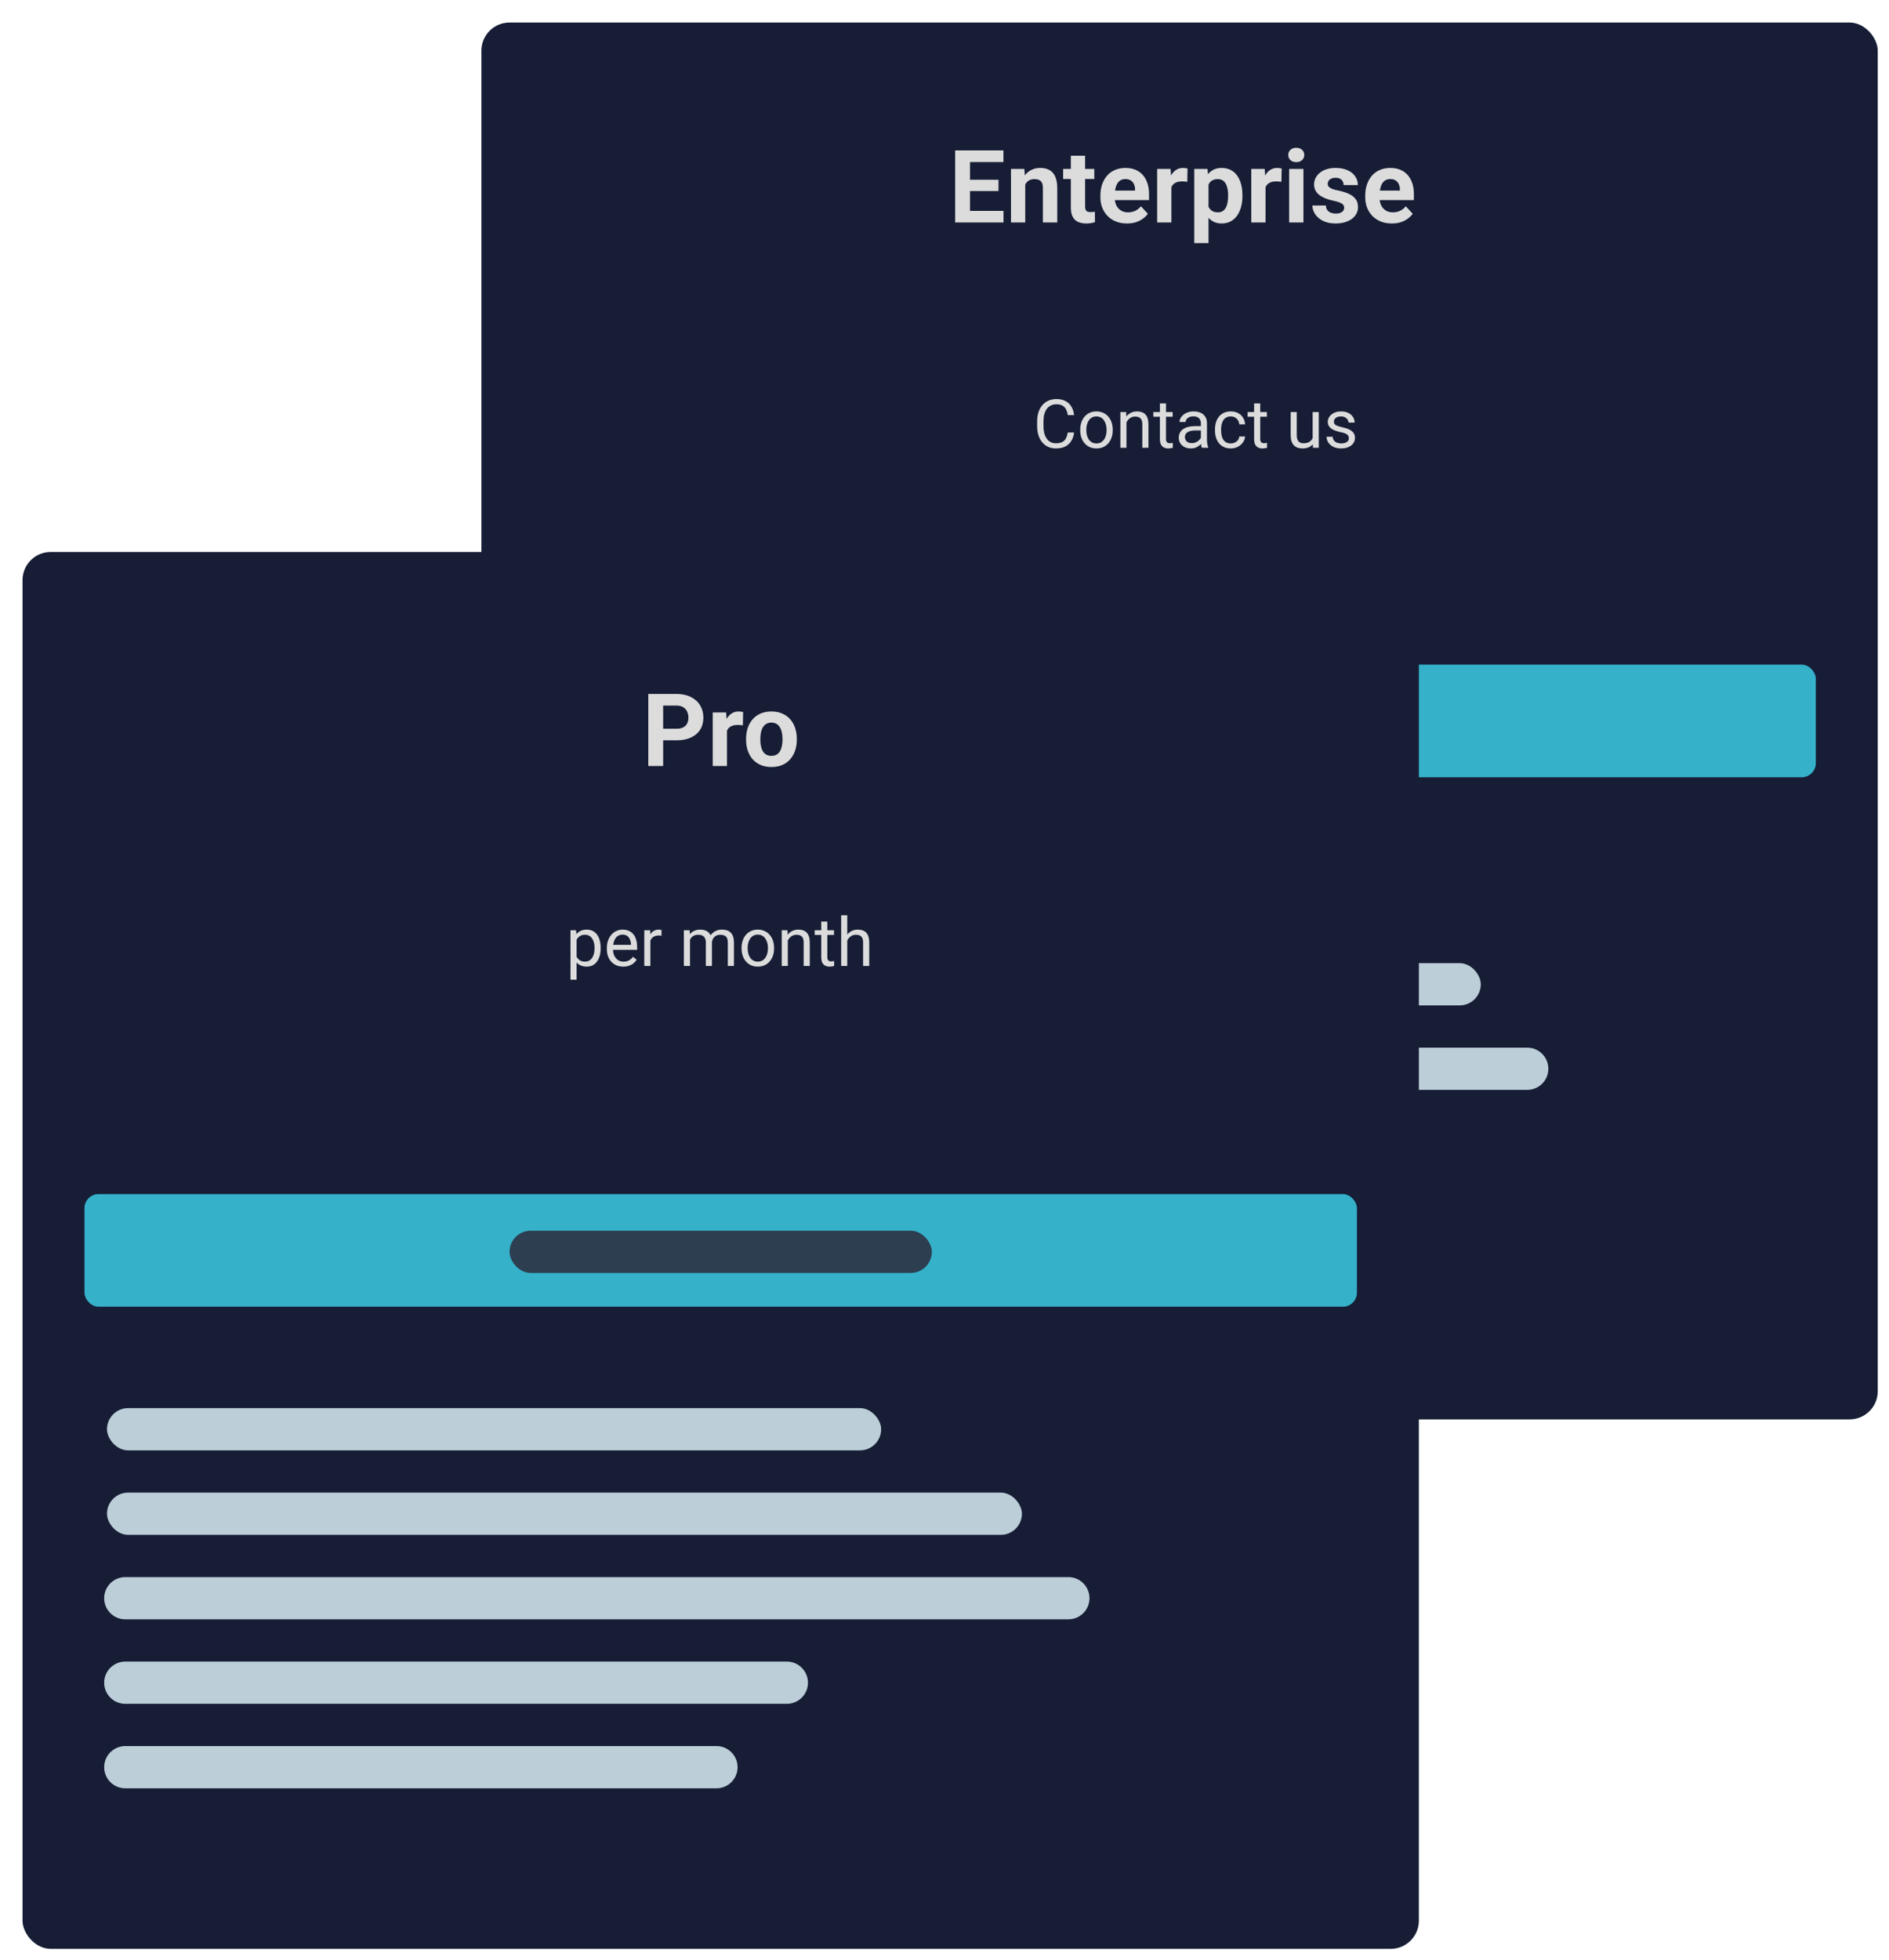 <svg width="671" height="696" viewBox="0 0 671 696" fill="none" xmlns="http://www.w3.org/2000/svg">
<g filter="url(#filter0_d_291_2436)">
<rect x="163" width="496" height="496" rx="10" fill="#161D35"/>
<path d="M192 371.5C192 367.358 195.358 364 199.5 364H534.5C538.642 364 542 367.358 542 371.5V371.5C542 375.642 538.642 379 534.5 379H199.5C195.358 379 192 375.642 192 371.5V371.5Z" fill="#BCCED8"/>
<path d="M192 401.5C192 397.358 195.358 394 199.5 394H434.5C438.642 394 442 397.358 442 401.5V401.5C442 405.642 438.642 409 434.5 409H199.5C195.358 409 192 405.642 192 401.5V401.5Z" fill="#BCCED8"/>
<path d="M192 431.5C192 427.358 195.358 424 199.5 424H409.5C413.642 424 417 427.358 417 431.5V431.5C417 435.642 413.642 439 409.5 439H199.5C195.358 439 192 435.642 192 431.5V431.5Z" fill="#BCCED8"/>
<rect x="193" y="334" width="325" height="15" rx="7.5" fill="#BCCED8"/>
<rect x="193" y="304" width="275" height="15" rx="7.5" fill="#BCCED8"/>
<rect x="185" y="228" width="452" height="40" rx="5" fill="#35B1CA"/>
<rect x="336" y="241" width="150" height="15" rx="7.5" fill="#2C3E50"/>
<path d="M348.459 66.887V71H334.836V66.887H348.459ZM336.559 45.406V71H331.285V45.406H336.559ZM346.684 55.83V59.838H334.836V55.83H346.684ZM348.441 45.406V49.537H334.836V45.406H348.441ZM356.176 56.041V71H351.113V51.98H355.859L356.176 56.041ZM355.438 60.822H354.066C354.066 59.416 354.248 58.15 354.611 57.025C354.975 55.889 355.484 54.922 356.141 54.125C356.797 53.316 357.576 52.701 358.479 52.279C359.393 51.846 360.412 51.629 361.537 51.629C362.428 51.629 363.242 51.758 363.98 52.016C364.719 52.273 365.352 52.684 365.879 53.246C366.418 53.809 366.828 54.553 367.109 55.478C367.402 56.404 367.549 57.535 367.549 58.871V71H362.451V58.853C362.451 58.01 362.334 57.353 362.1 56.885C361.865 56.416 361.52 56.088 361.062 55.9C360.617 55.701 360.066 55.602 359.41 55.602C358.73 55.602 358.139 55.736 357.635 56.006C357.143 56.275 356.732 56.65 356.404 57.131C356.088 57.6 355.848 58.15 355.684 58.783C355.52 59.416 355.438 60.096 355.438 60.822ZM380.715 51.98V55.566H369.641V51.98H380.715ZM372.383 47.287H377.445V65.269C377.445 65.82 377.516 66.242 377.656 66.535C377.809 66.828 378.031 67.033 378.324 67.15C378.617 67.256 378.986 67.309 379.432 67.309C379.748 67.309 380.029 67.297 380.275 67.273C380.533 67.238 380.75 67.203 380.926 67.168L380.943 70.894C380.51 71.035 380.041 71.147 379.537 71.228C379.033 71.311 378.477 71.352 377.867 71.352C376.754 71.352 375.781 71.17 374.949 70.807C374.129 70.432 373.496 69.834 373.051 69.014C372.605 68.193 372.383 67.115 372.383 65.779V47.287ZM392.352 71.352C390.875 71.352 389.551 71.117 388.379 70.648C387.207 70.168 386.211 69.506 385.391 68.662C384.582 67.818 383.961 66.84 383.527 65.727C383.094 64.602 382.877 63.406 382.877 62.141V61.438C382.877 59.996 383.082 58.678 383.492 57.482C383.902 56.287 384.488 55.25 385.25 54.371C386.023 53.492 386.961 52.818 388.062 52.35C389.164 51.869 390.406 51.629 391.789 51.629C393.137 51.629 394.332 51.852 395.375 52.297C396.418 52.742 397.291 53.375 397.994 54.195C398.709 55.016 399.248 56 399.611 57.148C399.975 58.285 400.156 59.551 400.156 60.945V63.055H385.039V59.68H395.182V59.293C395.182 58.59 395.053 57.963 394.795 57.412C394.549 56.85 394.174 56.404 393.67 56.076C393.166 55.748 392.521 55.584 391.736 55.584C391.068 55.584 390.494 55.73 390.014 56.023C389.533 56.316 389.141 56.727 388.836 57.254C388.543 57.781 388.32 58.402 388.168 59.117C388.027 59.82 387.957 60.594 387.957 61.438V62.141C387.957 62.902 388.062 63.605 388.273 64.25C388.496 64.894 388.807 65.451 389.205 65.92C389.615 66.389 390.107 66.752 390.682 67.01C391.268 67.268 391.93 67.397 392.668 67.397C393.582 67.397 394.432 67.221 395.217 66.869C396.014 66.506 396.699 65.961 397.273 65.234L399.734 67.906C399.336 68.481 398.791 69.031 398.1 69.559C397.42 70.086 396.6 70.519 395.639 70.859C394.678 71.188 393.582 71.352 392.352 71.352ZM408.102 56.129V71H403.039V51.98H407.803L408.102 56.129ZM413.832 51.857L413.744 56.551C413.498 56.516 413.199 56.486 412.848 56.463C412.508 56.428 412.197 56.41 411.916 56.41C411.201 56.41 410.58 56.504 410.053 56.691C409.537 56.867 409.104 57.131 408.752 57.482C408.412 57.834 408.154 58.262 407.979 58.766C407.814 59.27 407.721 59.844 407.697 60.488L406.678 60.172C406.678 58.941 406.801 57.81 407.047 56.779C407.293 55.736 407.65 54.828 408.119 54.055C408.6 53.281 409.186 52.684 409.877 52.262C410.568 51.84 411.359 51.629 412.25 51.629C412.531 51.629 412.818 51.652 413.111 51.699C413.404 51.734 413.645 51.787 413.832 51.857ZM421.285 55.637V78.312H416.223V51.98H420.916L421.285 55.637ZM433.326 61.279V61.648C433.326 63.031 433.162 64.314 432.834 65.498C432.518 66.682 432.049 67.713 431.428 68.592C430.807 69.459 430.033 70.139 429.107 70.631C428.193 71.111 427.139 71.352 425.943 71.352C424.783 71.352 423.775 71.117 422.92 70.648C422.064 70.18 421.344 69.523 420.758 68.68C420.184 67.824 419.721 66.834 419.369 65.709C419.018 64.584 418.748 63.377 418.561 62.088V61.121C418.748 59.738 419.018 58.473 419.369 57.324C419.721 56.164 420.184 55.162 420.758 54.318C421.344 53.463 422.059 52.801 422.902 52.332C423.758 51.863 424.76 51.629 425.908 51.629C427.115 51.629 428.176 51.857 429.09 52.315C430.016 52.772 430.789 53.428 431.41 54.283C432.043 55.139 432.518 56.158 432.834 57.342C433.162 58.525 433.326 59.838 433.326 61.279ZM428.246 61.648V61.279C428.246 60.471 428.176 59.727 428.035 59.047C427.906 58.355 427.695 57.752 427.402 57.236C427.121 56.721 426.746 56.322 426.277 56.041C425.82 55.748 425.264 55.602 424.607 55.602C423.916 55.602 423.324 55.713 422.832 55.935C422.352 56.158 421.959 56.48 421.654 56.902C421.35 57.324 421.121 57.828 420.969 58.414C420.816 59 420.723 59.662 420.688 60.4V62.844C420.746 63.711 420.91 64.49 421.18 65.182C421.449 65.861 421.865 66.4 422.428 66.799C422.99 67.197 423.729 67.397 424.643 67.397C425.311 67.397 425.873 67.25 426.33 66.957C426.787 66.652 427.156 66.236 427.438 65.709C427.73 65.182 427.936 64.572 428.053 63.881C428.182 63.19 428.246 62.445 428.246 61.648ZM441.535 56.129V71H436.473V51.98H441.236L441.535 56.129ZM447.266 51.857L447.178 56.551C446.932 56.516 446.633 56.486 446.281 56.463C445.941 56.428 445.631 56.41 445.35 56.41C444.635 56.41 444.014 56.504 443.486 56.691C442.971 56.867 442.537 57.131 442.186 57.482C441.846 57.834 441.588 58.262 441.412 58.766C441.248 59.27 441.154 59.844 441.131 60.488L440.111 60.172C440.111 58.941 440.234 57.81 440.48 56.779C440.727 55.736 441.084 54.828 441.553 54.055C442.033 53.281 442.619 52.684 443.311 52.262C444.002 51.84 444.793 51.629 445.684 51.629C445.965 51.629 446.252 51.652 446.545 51.699C446.838 51.734 447.078 51.787 447.266 51.857ZM455 51.98V71H449.92V51.98H455ZM449.604 47.023C449.604 46.285 449.861 45.676 450.377 45.195C450.893 44.715 451.584 44.475 452.451 44.475C453.307 44.475 453.992 44.715 454.508 45.195C455.035 45.676 455.299 46.285 455.299 47.023C455.299 47.762 455.035 48.371 454.508 48.852C453.992 49.332 453.307 49.572 452.451 49.572C451.584 49.572 450.893 49.332 450.377 48.852C449.861 48.371 449.604 47.762 449.604 47.023ZM469.467 65.744C469.467 65.381 469.361 65.053 469.15 64.76C468.939 64.467 468.547 64.197 467.973 63.951C467.41 63.693 466.596 63.459 465.529 63.248C464.568 63.037 463.672 62.773 462.84 62.457C462.02 62.129 461.305 61.736 460.695 61.279C460.098 60.822 459.629 60.283 459.289 59.662C458.949 59.029 458.779 58.309 458.779 57.5C458.779 56.703 458.949 55.953 459.289 55.25C459.641 54.547 460.139 53.926 460.783 53.387C461.439 52.836 462.236 52.408 463.174 52.103C464.123 51.787 465.189 51.629 466.373 51.629C468.025 51.629 469.443 51.893 470.627 52.42C471.822 52.947 472.736 53.674 473.369 54.6C474.014 55.514 474.336 56.557 474.336 57.728H469.273C469.273 57.236 469.168 56.797 468.957 56.41C468.758 56.012 468.441 55.701 468.008 55.478C467.586 55.244 467.035 55.127 466.355 55.127C465.793 55.127 465.307 55.227 464.896 55.426C464.486 55.613 464.17 55.871 463.947 56.199C463.736 56.516 463.631 56.867 463.631 57.254C463.631 57.547 463.689 57.81 463.807 58.045C463.936 58.268 464.141 58.473 464.422 58.66C464.703 58.848 465.066 59.023 465.512 59.188C465.969 59.34 466.531 59.48 467.199 59.609C468.57 59.891 469.795 60.26 470.873 60.717C471.951 61.162 472.807 61.772 473.439 62.545C474.072 63.307 474.389 64.309 474.389 65.551C474.389 66.394 474.201 67.168 473.826 67.871C473.451 68.574 472.912 69.189 472.209 69.717C471.506 70.232 470.662 70.637 469.678 70.93C468.705 71.211 467.609 71.352 466.391 71.352C464.621 71.352 463.121 71.035 461.891 70.402C460.672 69.769 459.746 68.967 459.113 67.994C458.492 67.01 458.182 66.002 458.182 64.971H462.98C463.004 65.662 463.18 66.219 463.508 66.641C463.848 67.062 464.275 67.367 464.791 67.555C465.318 67.742 465.887 67.836 466.496 67.836C467.152 67.836 467.697 67.748 468.131 67.572C468.564 67.385 468.893 67.139 469.115 66.834C469.35 66.518 469.467 66.154 469.467 65.744ZM486.43 71.352C484.953 71.352 483.629 71.117 482.457 70.648C481.285 70.168 480.289 69.506 479.469 68.662C478.66 67.818 478.039 66.84 477.605 65.727C477.172 64.602 476.955 63.406 476.955 62.141V61.438C476.955 59.996 477.16 58.678 477.57 57.482C477.98 56.287 478.566 55.25 479.328 54.371C480.102 53.492 481.039 52.818 482.141 52.35C483.242 51.869 484.484 51.629 485.867 51.629C487.215 51.629 488.41 51.852 489.453 52.297C490.496 52.742 491.369 53.375 492.072 54.195C492.787 55.016 493.326 56 493.689 57.148C494.053 58.285 494.234 59.551 494.234 60.945V63.055H479.117V59.68H489.26V59.293C489.26 58.59 489.131 57.963 488.873 57.412C488.627 56.85 488.252 56.404 487.748 56.076C487.244 55.748 486.6 55.584 485.814 55.584C485.146 55.584 484.572 55.73 484.092 56.023C483.611 56.316 483.219 56.727 482.914 57.254C482.621 57.781 482.398 58.402 482.246 59.117C482.105 59.82 482.035 60.594 482.035 61.438V62.141C482.035 62.902 482.141 63.605 482.352 64.25C482.574 64.894 482.885 65.451 483.283 65.92C483.693 66.389 484.186 66.752 484.76 67.01C485.346 67.268 486.008 67.397 486.746 67.397C487.66 67.397 488.51 67.221 489.295 66.869C490.092 66.506 490.777 65.961 491.352 65.234L493.812 67.906C493.414 68.481 492.869 69.031 492.178 69.559C491.498 70.086 490.678 70.519 489.717 70.859C488.756 71.188 487.66 71.352 486.43 71.352Z" fill="#DCDCDC"/>
<path d="M371.281 145.574H373.531C373.414 146.652 373.105 147.617 372.605 148.469C372.105 149.32 371.398 149.996 370.484 150.496C369.57 150.988 368.43 151.234 367.062 151.234C366.062 151.234 365.152 151.047 364.332 150.672C363.52 150.297 362.82 149.766 362.234 149.078C361.648 148.383 361.195 147.551 360.875 146.582C360.562 145.605 360.406 144.52 360.406 143.324V141.625C360.406 140.43 360.562 139.348 360.875 138.379C361.195 137.402 361.652 136.566 362.246 135.871C362.848 135.176 363.57 134.641 364.414 134.266C365.258 133.891 366.207 133.703 367.262 133.703C368.551 133.703 369.641 133.945 370.531 134.43C371.422 134.914 372.113 135.586 372.605 136.445C373.105 137.297 373.414 138.285 373.531 139.41H371.281C371.172 138.613 370.969 137.93 370.672 137.359C370.375 136.781 369.953 136.336 369.406 136.023C368.859 135.711 368.145 135.555 367.262 135.555C366.504 135.555 365.836 135.699 365.258 135.988C364.688 136.277 364.207 136.688 363.816 137.219C363.434 137.75 363.145 138.387 362.949 139.129C362.754 139.871 362.656 140.695 362.656 141.602V143.324C362.656 144.16 362.742 144.945 362.914 145.68C363.094 146.414 363.363 147.059 363.723 147.613C364.082 148.168 364.539 148.605 365.094 148.926C365.648 149.238 366.305 149.395 367.062 149.395C368.023 149.395 368.789 149.242 369.359 148.938C369.93 148.633 370.359 148.195 370.648 147.625C370.945 147.055 371.156 146.371 371.281 145.574ZM375.711 144.801V144.531C375.711 143.617 375.844 142.77 376.109 141.988C376.375 141.199 376.758 140.516 377.258 139.938C377.758 139.352 378.363 138.898 379.074 138.578C379.785 138.25 380.582 138.086 381.465 138.086C382.355 138.086 383.156 138.25 383.867 138.578C384.586 138.898 385.195 139.352 385.695 139.938C386.203 140.516 386.59 141.199 386.855 141.988C387.121 142.77 387.254 143.617 387.254 144.531V144.801C387.254 145.715 387.121 146.562 386.855 147.344C386.59 148.125 386.203 148.809 385.695 149.395C385.195 149.973 384.59 150.426 383.879 150.754C383.176 151.074 382.379 151.234 381.488 151.234C380.598 151.234 379.797 151.074 379.086 150.754C378.375 150.426 377.766 149.973 377.258 149.395C376.758 148.809 376.375 148.125 376.109 147.344C375.844 146.562 375.711 145.715 375.711 144.801ZM377.879 144.531V144.801C377.879 145.434 377.953 146.031 378.102 146.594C378.25 147.148 378.473 147.641 378.77 148.07C379.074 148.5 379.453 148.84 379.906 149.09C380.359 149.332 380.887 149.453 381.488 149.453C382.082 149.453 382.602 149.332 383.047 149.09C383.5 148.84 383.875 148.5 384.172 148.07C384.469 147.641 384.691 147.148 384.84 146.594C384.996 146.031 385.074 145.434 385.074 144.801V144.531C385.074 143.906 384.996 143.316 384.84 142.762C384.691 142.199 384.465 141.703 384.16 141.273C383.863 140.836 383.488 140.492 383.035 140.242C382.59 139.992 382.066 139.867 381.465 139.867C380.871 139.867 380.348 139.992 379.895 140.242C379.449 140.492 379.074 140.836 378.77 141.273C378.473 141.703 378.25 142.199 378.102 142.762C377.953 143.316 377.879 143.906 377.879 144.531ZM392.141 141.027V151H389.973V138.32H392.023L392.141 141.027ZM391.625 144.18L390.723 144.145C390.73 143.277 390.859 142.477 391.109 141.742C391.359 141 391.711 140.355 392.164 139.809C392.617 139.262 393.156 138.84 393.781 138.543C394.414 138.238 395.113 138.086 395.879 138.086C396.504 138.086 397.066 138.172 397.566 138.344C398.066 138.508 398.492 138.773 398.844 139.141C399.203 139.508 399.477 139.984 399.664 140.57C399.852 141.148 399.945 141.855 399.945 142.691V151H397.766V142.668C397.766 142.004 397.668 141.473 397.473 141.074C397.277 140.668 396.992 140.375 396.617 140.195C396.242 140.008 395.781 139.914 395.234 139.914C394.695 139.914 394.203 140.027 393.758 140.254C393.32 140.48 392.941 140.793 392.621 141.191C392.309 141.59 392.062 142.047 391.883 142.562C391.711 143.07 391.625 143.609 391.625 144.18ZM408.547 138.32V139.984H401.691V138.32H408.547ZM404.012 135.238H406.18V147.859C406.18 148.289 406.246 148.613 406.379 148.832C406.512 149.051 406.684 149.195 406.895 149.266C407.105 149.336 407.332 149.371 407.574 149.371C407.754 149.371 407.941 149.355 408.137 149.324C408.34 149.285 408.492 149.254 408.594 149.23L408.605 151C408.434 151.055 408.207 151.105 407.926 151.152C407.652 151.207 407.32 151.234 406.93 151.234C406.398 151.234 405.91 151.129 405.465 150.918C405.02 150.707 404.664 150.355 404.398 149.863C404.141 149.363 404.012 148.691 404.012 147.848V135.238ZM418.566 148.832V142.305C418.566 141.805 418.465 141.371 418.262 141.004C418.066 140.629 417.77 140.34 417.371 140.137C416.973 139.934 416.48 139.832 415.895 139.832C415.348 139.832 414.867 139.926 414.453 140.113C414.047 140.301 413.727 140.547 413.492 140.852C413.266 141.156 413.152 141.484 413.152 141.836H410.984C410.984 141.383 411.102 140.934 411.336 140.488C411.57 140.043 411.906 139.641 412.344 139.281C412.789 138.914 413.32 138.625 413.938 138.414C414.562 138.195 415.258 138.086 416.023 138.086C416.945 138.086 417.758 138.242 418.461 138.555C419.172 138.867 419.727 139.34 420.125 139.973C420.531 140.598 420.734 141.383 420.734 142.328V148.234C420.734 148.656 420.77 149.105 420.84 149.582C420.918 150.059 421.031 150.469 421.18 150.812V151H418.918C418.809 150.75 418.723 150.418 418.66 150.004C418.598 149.582 418.566 149.191 418.566 148.832ZM418.941 143.312L418.965 144.836H416.773C416.156 144.836 415.605 144.887 415.121 144.988C414.637 145.082 414.23 145.227 413.902 145.422C413.574 145.617 413.324 145.863 413.152 146.16C412.98 146.449 412.895 146.789 412.895 147.18C412.895 147.578 412.984 147.941 413.164 148.27C413.344 148.598 413.613 148.859 413.973 149.055C414.34 149.242 414.789 149.336 415.32 149.336C415.984 149.336 416.57 149.195 417.078 148.914C417.586 148.633 417.988 148.289 418.285 147.883C418.59 147.477 418.754 147.082 418.777 146.699L419.703 147.742C419.648 148.07 419.5 148.434 419.258 148.832C419.016 149.23 418.691 149.613 418.285 149.98C417.887 150.34 417.41 150.641 416.855 150.883C416.309 151.117 415.691 151.234 415.004 151.234C414.145 151.234 413.391 151.066 412.742 150.73C412.102 150.395 411.602 149.945 411.242 149.383C410.891 148.812 410.715 148.176 410.715 147.473C410.715 146.793 410.848 146.195 411.113 145.68C411.379 145.156 411.762 144.723 412.262 144.379C412.762 144.027 413.363 143.762 414.066 143.582C414.77 143.402 415.555 143.312 416.422 143.312H418.941ZM429.219 149.453C429.734 149.453 430.211 149.348 430.648 149.137C431.086 148.926 431.445 148.637 431.727 148.27C432.008 147.895 432.168 147.469 432.207 146.992H434.27C434.23 147.742 433.977 148.441 433.508 149.09C433.047 149.73 432.441 150.25 431.691 150.648C430.941 151.039 430.117 151.234 429.219 151.234C428.266 151.234 427.434 151.066 426.723 150.73C426.02 150.395 425.434 149.934 424.965 149.348C424.504 148.762 424.156 148.09 423.922 147.332C423.695 146.566 423.582 145.758 423.582 144.906V144.414C423.582 143.562 423.695 142.758 423.922 142C424.156 141.234 424.504 140.559 424.965 139.973C425.434 139.387 426.02 138.926 426.723 138.59C427.434 138.254 428.266 138.086 429.219 138.086C430.211 138.086 431.078 138.289 431.82 138.695C432.562 139.094 433.145 139.641 433.566 140.336C433.996 141.023 434.23 141.805 434.27 142.68H432.207C432.168 142.156 432.02 141.684 431.762 141.262C431.512 140.84 431.168 140.504 430.73 140.254C430.301 139.996 429.797 139.867 429.219 139.867C428.555 139.867 427.996 140 427.543 140.266C427.098 140.523 426.742 140.875 426.477 141.32C426.219 141.758 426.031 142.246 425.914 142.785C425.805 143.316 425.75 143.859 425.75 144.414V144.906C425.75 145.461 425.805 146.008 425.914 146.547C426.023 147.086 426.207 147.574 426.465 148.012C426.73 148.449 427.086 148.801 427.531 149.066C427.984 149.324 428.547 149.453 429.219 149.453ZM442.016 138.32V139.984H435.16V138.32H442.016ZM437.48 135.238H439.648V147.859C439.648 148.289 439.715 148.613 439.848 148.832C439.98 149.051 440.152 149.195 440.363 149.266C440.574 149.336 440.801 149.371 441.043 149.371C441.223 149.371 441.41 149.355 441.605 149.324C441.809 149.285 441.961 149.254 442.062 149.23L442.074 151C441.902 151.055 441.676 151.105 441.395 151.152C441.121 151.207 440.789 151.234 440.398 151.234C439.867 151.234 439.379 151.129 438.934 150.918C438.488 150.707 438.133 150.355 437.867 149.863C437.609 149.363 437.48 148.691 437.48 147.848V135.238ZM458.27 148.07V138.32H460.449V151H458.375L458.27 148.07ZM458.68 145.398L459.582 145.375C459.582 146.219 459.492 147 459.312 147.719C459.141 148.43 458.859 149.047 458.469 149.57C458.078 150.094 457.566 150.504 456.934 150.801C456.301 151.09 455.531 151.234 454.625 151.234C454.008 151.234 453.441 151.145 452.926 150.965C452.418 150.785 451.98 150.508 451.613 150.133C451.246 149.758 450.961 149.27 450.758 148.668C450.562 148.066 450.465 147.344 450.465 146.5V138.32H452.633V146.523C452.633 147.094 452.695 147.566 452.82 147.941C452.953 148.309 453.129 148.602 453.348 148.82C453.574 149.031 453.824 149.18 454.098 149.266C454.379 149.352 454.668 149.395 454.965 149.395C455.887 149.395 456.617 149.219 457.156 148.867C457.695 148.508 458.082 148.027 458.316 147.426C458.559 146.816 458.68 146.141 458.68 145.398ZM471.137 147.637C471.137 147.324 471.066 147.035 470.926 146.77C470.793 146.496 470.516 146.25 470.094 146.031C469.68 145.805 469.055 145.609 468.219 145.445C467.516 145.297 466.879 145.121 466.309 144.918C465.746 144.715 465.266 144.469 464.867 144.18C464.477 143.891 464.176 143.551 463.965 143.16C463.754 142.77 463.648 142.312 463.648 141.789C463.648 141.289 463.758 140.816 463.977 140.371C464.203 139.926 464.52 139.531 464.926 139.188C465.34 138.844 465.836 138.574 466.414 138.379C466.992 138.184 467.637 138.086 468.348 138.086C469.363 138.086 470.23 138.266 470.949 138.625C471.668 138.984 472.219 139.465 472.602 140.066C472.984 140.66 473.176 141.32 473.176 142.047H471.008C471.008 141.695 470.902 141.355 470.691 141.027C470.488 140.691 470.188 140.414 469.789 140.195C469.398 139.977 468.918 139.867 468.348 139.867C467.746 139.867 467.258 139.961 466.883 140.148C466.516 140.328 466.246 140.559 466.074 140.84C465.91 141.121 465.828 141.418 465.828 141.73C465.828 141.965 465.867 142.176 465.945 142.363C466.031 142.543 466.18 142.711 466.391 142.867C466.602 143.016 466.898 143.156 467.281 143.289C467.664 143.422 468.152 143.555 468.746 143.688C469.785 143.922 470.641 144.203 471.312 144.531C471.984 144.859 472.484 145.262 472.812 145.738C473.141 146.215 473.305 146.793 473.305 147.473C473.305 148.027 473.188 148.535 472.953 148.996C472.727 149.457 472.395 149.855 471.957 150.191C471.527 150.52 471.012 150.777 470.41 150.965C469.816 151.145 469.148 151.234 468.406 151.234C467.289 151.234 466.344 151.035 465.57 150.637C464.797 150.238 464.211 149.723 463.812 149.09C463.414 148.457 463.215 147.789 463.215 147.086H465.395C465.426 147.68 465.598 148.152 465.91 148.504C466.223 148.848 466.605 149.094 467.059 149.242C467.512 149.383 467.961 149.453 468.406 149.453C469 149.453 469.496 149.375 469.895 149.219C470.301 149.062 470.609 148.848 470.82 148.574C471.031 148.301 471.137 147.988 471.137 147.637Z" fill="#DCDCDC"/>
</g>
<g filter="url(#filter1_d_291_2436)">
<rect y="188" width="496" height="496" rx="10" fill="#161D35"/>
<path d="M29 559.5C29 555.358 32.358 552 36.5 552H371.5C375.642 552 379 555.358 379 559.5V559.5C379 563.642 375.642 567 371.5 567H36.5C32.358 567 29 563.642 29 559.5V559.5Z" fill="#BCCED8"/>
<path d="M29 589.5C29 585.358 32.358 582 36.5 582H271.5C275.642 582 279 585.358 279 589.5V589.5C279 593.642 275.642 597 271.5 597H36.5C32.358 597 29 593.642 29 589.5V589.5Z" fill="#BCCED8"/>
<path d="M29 619.5C29 615.358 32.358 612 36.5 612H246.5C250.642 612 254 615.358 254 619.5V619.5C254 623.642 250.642 627 246.5 627H36.5C32.358 627 29 623.642 29 619.5V619.5Z" fill="#BCCED8"/>
<rect x="30" y="522" width="325" height="15" rx="7.5" fill="#BCCED8"/>
<rect x="30" y="492" width="275" height="15" rx="7.5" fill="#BCCED8"/>
<rect x="22" y="416" width="452" height="40" rx="5" fill="#35B1CA"/>
<rect x="173" y="429" width="150" height="15" rx="7.5" fill="#2C3E50"/>
<path d="M232.252 254.877H225.73V250.764H232.252C233.26 250.764 234.08 250.6 234.713 250.271C235.346 249.932 235.809 249.463 236.102 248.865C236.395 248.268 236.541 247.594 236.541 246.844C236.541 246.082 236.395 245.373 236.102 244.717C235.809 244.061 235.346 243.533 234.713 243.135C234.08 242.736 233.26 242.537 232.252 242.537H227.559V264H222.285V238.406H232.252C234.256 238.406 235.973 238.77 237.402 239.496C238.844 240.211 239.945 241.201 240.707 242.467C241.469 243.732 241.85 245.18 241.85 246.809C241.85 248.461 241.469 249.891 240.707 251.098C239.945 252.305 238.844 253.236 237.402 253.893C235.973 254.549 234.256 254.877 232.252 254.877ZM250.234 249.129V264H245.172V244.98H249.936L250.234 249.129ZM255.965 244.857L255.877 249.551C255.631 249.516 255.332 249.486 254.98 249.463C254.641 249.428 254.33 249.41 254.049 249.41C253.334 249.41 252.713 249.504 252.186 249.691C251.67 249.867 251.236 250.131 250.885 250.482C250.545 250.834 250.287 251.262 250.111 251.766C249.947 252.27 249.854 252.844 249.83 253.488L248.811 253.172C248.811 251.941 248.934 250.811 249.18 249.779C249.426 248.736 249.783 247.828 250.252 247.055C250.732 246.281 251.318 245.684 252.01 245.262C252.701 244.84 253.492 244.629 254.383 244.629C254.664 244.629 254.951 244.652 255.244 244.699C255.537 244.734 255.777 244.787 255.965 244.857ZM257.02 254.684V254.314C257.02 252.92 257.219 251.637 257.617 250.465C258.016 249.281 258.596 248.256 259.357 247.389C260.119 246.521 261.057 245.848 262.17 245.367C263.283 244.875 264.561 244.629 266.002 244.629C267.443 244.629 268.727 244.875 269.852 245.367C270.977 245.848 271.92 246.521 272.682 247.389C273.455 248.256 274.041 249.281 274.439 250.465C274.838 251.637 275.037 252.92 275.037 254.314V254.684C275.037 256.066 274.838 257.35 274.439 258.533C274.041 259.705 273.455 260.73 272.682 261.609C271.92 262.477 270.982 263.15 269.869 263.631C268.756 264.111 267.479 264.352 266.037 264.352C264.596 264.352 263.312 264.111 262.188 263.631C261.074 263.15 260.131 262.477 259.357 261.609C258.596 260.73 258.016 259.705 257.617 258.533C257.219 257.35 257.02 256.066 257.02 254.684ZM262.082 254.314V254.684C262.082 255.48 262.152 256.225 262.293 256.916C262.434 257.607 262.656 258.217 262.961 258.744C263.277 259.26 263.688 259.664 264.191 259.957C264.695 260.25 265.311 260.396 266.037 260.396C266.74 260.396 267.344 260.25 267.848 259.957C268.352 259.664 268.756 259.26 269.061 258.744C269.365 258.217 269.588 257.607 269.729 256.916C269.881 256.225 269.957 255.48 269.957 254.684V254.314C269.957 253.541 269.881 252.814 269.729 252.135C269.588 251.443 269.359 250.834 269.043 250.307C268.738 249.768 268.334 249.346 267.83 249.041C267.326 248.736 266.717 248.584 266.002 248.584C265.287 248.584 264.678 248.736 264.174 249.041C263.682 249.346 263.277 249.768 262.961 250.307C262.656 250.834 262.434 251.443 262.293 252.135C262.152 252.814 262.082 253.541 262.082 254.314Z" fill="#DCDCDC"/>
<path d="M196.82 324.758V339.875H194.641V322.32H196.633L196.82 324.758ZM205.363 328.555V328.801C205.363 329.723 205.254 330.578 205.035 331.367C204.816 332.148 204.496 332.828 204.074 333.406C203.66 333.984 203.148 334.434 202.539 334.754C201.93 335.074 201.23 335.234 200.441 335.234C199.637 335.234 198.926 335.102 198.309 334.836C197.691 334.57 197.168 334.184 196.738 333.676C196.309 333.168 195.965 332.559 195.707 331.848C195.457 331.137 195.285 330.336 195.191 329.445V328.133C195.285 327.195 195.461 326.355 195.719 325.613C195.977 324.871 196.316 324.238 196.738 323.715C197.168 323.184 197.688 322.781 198.297 322.508C198.906 322.227 199.609 322.086 200.406 322.086C201.203 322.086 201.91 322.242 202.527 322.555C203.145 322.859 203.664 323.297 204.086 323.867C204.508 324.438 204.824 325.121 205.035 325.918C205.254 326.707 205.363 327.586 205.363 328.555ZM203.184 328.801V328.555C203.184 327.922 203.117 327.328 202.984 326.773C202.852 326.211 202.645 325.719 202.363 325.297C202.09 324.867 201.738 324.531 201.309 324.289C200.879 324.039 200.367 323.914 199.773 323.914C199.227 323.914 198.75 324.008 198.344 324.195C197.945 324.383 197.605 324.637 197.324 324.957C197.043 325.27 196.812 325.629 196.633 326.035C196.461 326.434 196.332 326.848 196.246 327.277V330.312C196.402 330.859 196.621 331.375 196.902 331.859C197.184 332.336 197.559 332.723 198.027 333.02C198.496 333.309 199.086 333.453 199.797 333.453C200.383 333.453 200.887 333.332 201.309 333.09C201.738 332.84 202.09 332.5 202.363 332.07C202.645 331.641 202.852 331.148 202.984 330.594C203.117 330.031 203.184 329.434 203.184 328.801ZM213.391 335.234C212.508 335.234 211.707 335.086 210.988 334.789C210.277 334.484 209.664 334.059 209.148 333.512C208.641 332.965 208.25 332.316 207.977 331.566C207.703 330.816 207.566 329.996 207.566 329.105V328.613C207.566 327.582 207.719 326.664 208.023 325.859C208.328 325.047 208.742 324.359 209.266 323.797C209.789 323.234 210.383 322.809 211.047 322.52C211.711 322.23 212.398 322.086 213.109 322.086C214.016 322.086 214.797 322.242 215.453 322.555C216.117 322.867 216.66 323.305 217.082 323.867C217.504 324.422 217.816 325.078 218.02 325.836C218.223 326.586 218.324 327.406 218.324 328.297V329.27H208.855V327.5H216.156V327.336C216.125 326.773 216.008 326.227 215.805 325.695C215.609 325.164 215.297 324.727 214.867 324.383C214.438 324.039 213.852 323.867 213.109 323.867C212.617 323.867 212.164 323.973 211.75 324.184C211.336 324.387 210.98 324.691 210.684 325.098C210.387 325.504 210.156 326 209.992 326.586C209.828 327.172 209.746 327.848 209.746 328.613V329.105C209.746 329.707 209.828 330.273 209.992 330.805C210.164 331.328 210.41 331.789 210.73 332.188C211.059 332.586 211.453 332.898 211.914 333.125C212.383 333.352 212.914 333.465 213.508 333.465C214.273 333.465 214.922 333.309 215.453 332.996C215.984 332.684 216.449 332.266 216.848 331.742L218.16 332.785C217.887 333.199 217.539 333.594 217.117 333.969C216.695 334.344 216.176 334.648 215.559 334.883C214.949 335.117 214.227 335.234 213.391 335.234ZM223.023 324.312V335H220.855V322.32H222.965L223.023 324.312ZM226.984 322.25L226.973 324.266C226.793 324.227 226.621 324.203 226.457 324.195C226.301 324.18 226.121 324.172 225.918 324.172C225.418 324.172 224.977 324.25 224.594 324.406C224.211 324.562 223.887 324.781 223.621 325.062C223.355 325.344 223.145 325.68 222.988 326.07C222.84 326.453 222.742 326.875 222.695 327.336L222.086 327.688C222.086 326.922 222.16 326.203 222.309 325.531C222.465 324.859 222.703 324.266 223.023 323.75C223.344 323.227 223.75 322.82 224.242 322.531C224.742 322.234 225.336 322.086 226.023 322.086C226.18 322.086 226.359 322.105 226.562 322.145C226.766 322.176 226.906 322.211 226.984 322.25ZM237.098 324.84V335H234.918V322.32H236.98L237.098 324.84ZM236.652 328.18L235.645 328.145C235.652 327.277 235.766 326.477 235.984 325.742C236.203 325 236.527 324.355 236.957 323.809C237.387 323.262 237.922 322.84 238.562 322.543C239.203 322.238 239.945 322.086 240.789 322.086C241.383 322.086 241.93 322.172 242.43 322.344C242.93 322.508 243.363 322.77 243.73 323.129C244.098 323.488 244.383 323.949 244.586 324.512C244.789 325.074 244.891 325.754 244.891 326.551V335H242.723V326.656C242.723 325.992 242.609 325.461 242.383 325.062C242.164 324.664 241.852 324.375 241.445 324.195C241.039 324.008 240.562 323.914 240.016 323.914C239.375 323.914 238.84 324.027 238.41 324.254C237.98 324.48 237.637 324.793 237.379 325.191C237.121 325.59 236.934 326.047 236.816 326.562C236.707 327.07 236.652 327.609 236.652 328.18ZM244.867 326.984L243.414 327.43C243.422 326.734 243.535 326.066 243.754 325.426C243.98 324.785 244.305 324.215 244.727 323.715C245.156 323.215 245.684 322.82 246.309 322.531C246.934 322.234 247.648 322.086 248.453 322.086C249.133 322.086 249.734 322.176 250.258 322.355C250.789 322.535 251.234 322.812 251.594 323.188C251.961 323.555 252.238 324.027 252.426 324.605C252.613 325.184 252.707 325.871 252.707 326.668V335H250.527V326.645C250.527 325.934 250.414 325.383 250.188 324.992C249.969 324.594 249.656 324.316 249.25 324.16C248.852 323.996 248.375 323.914 247.82 323.914C247.344 323.914 246.922 323.996 246.555 324.16C246.188 324.324 245.879 324.551 245.629 324.84C245.379 325.121 245.188 325.445 245.055 325.812C244.93 326.18 244.867 326.57 244.867 326.984ZM255.414 328.801V328.531C255.414 327.617 255.547 326.77 255.812 325.988C256.078 325.199 256.461 324.516 256.961 323.938C257.461 323.352 258.066 322.898 258.777 322.578C259.488 322.25 260.285 322.086 261.168 322.086C262.059 322.086 262.859 322.25 263.57 322.578C264.289 322.898 264.898 323.352 265.398 323.938C265.906 324.516 266.293 325.199 266.559 325.988C266.824 326.77 266.957 327.617 266.957 328.531V328.801C266.957 329.715 266.824 330.562 266.559 331.344C266.293 332.125 265.906 332.809 265.398 333.395C264.898 333.973 264.293 334.426 263.582 334.754C262.879 335.074 262.082 335.234 261.191 335.234C260.301 335.234 259.5 335.074 258.789 334.754C258.078 334.426 257.469 333.973 256.961 333.395C256.461 332.809 256.078 332.125 255.812 331.344C255.547 330.562 255.414 329.715 255.414 328.801ZM257.582 328.531V328.801C257.582 329.434 257.656 330.031 257.805 330.594C257.953 331.148 258.176 331.641 258.473 332.07C258.777 332.5 259.156 332.84 259.609 333.09C260.062 333.332 260.59 333.453 261.191 333.453C261.785 333.453 262.305 333.332 262.75 333.09C263.203 332.84 263.578 332.5 263.875 332.07C264.172 331.641 264.395 331.148 264.543 330.594C264.699 330.031 264.777 329.434 264.777 328.801V328.531C264.777 327.906 264.699 327.316 264.543 326.762C264.395 326.199 264.168 325.703 263.863 325.273C263.566 324.836 263.191 324.492 262.738 324.242C262.293 323.992 261.77 323.867 261.168 323.867C260.574 323.867 260.051 323.992 259.598 324.242C259.152 324.492 258.777 324.836 258.473 325.273C258.176 325.703 257.953 326.199 257.805 326.762C257.656 327.316 257.582 327.906 257.582 328.531ZM271.844 325.027V335H269.676V322.32H271.727L271.844 325.027ZM271.328 328.18L270.426 328.145C270.434 327.277 270.562 326.477 270.812 325.742C271.062 325 271.414 324.355 271.867 323.809C272.32 323.262 272.859 322.84 273.484 322.543C274.117 322.238 274.816 322.086 275.582 322.086C276.207 322.086 276.77 322.172 277.27 322.344C277.77 322.508 278.195 322.773 278.547 323.141C278.906 323.508 279.18 323.984 279.367 324.57C279.555 325.148 279.648 325.855 279.648 326.691V335H277.469V326.668C277.469 326.004 277.371 325.473 277.176 325.074C276.98 324.668 276.695 324.375 276.32 324.195C275.945 324.008 275.484 323.914 274.938 323.914C274.398 323.914 273.906 324.027 273.461 324.254C273.023 324.48 272.645 324.793 272.324 325.191C272.012 325.59 271.766 326.047 271.586 326.562C271.414 327.07 271.328 327.609 271.328 328.18ZM288.25 322.32V323.984H281.395V322.32H288.25ZM283.715 319.238H285.883V331.859C285.883 332.289 285.949 332.613 286.082 332.832C286.215 333.051 286.387 333.195 286.598 333.266C286.809 333.336 287.035 333.371 287.277 333.371C287.457 333.371 287.645 333.355 287.84 333.324C288.043 333.285 288.195 333.254 288.297 333.23L288.309 335C288.137 335.055 287.91 335.105 287.629 335.152C287.355 335.207 287.023 335.234 286.633 335.234C286.102 335.234 285.613 335.129 285.168 334.918C284.723 334.707 284.367 334.355 284.102 333.863C283.844 333.363 283.715 332.691 283.715 331.848V319.238ZM292.961 317V335H290.793V317H292.961ZM292.445 328.18L291.543 328.145C291.551 327.277 291.68 326.477 291.93 325.742C292.18 325 292.531 324.355 292.984 323.809C293.438 323.262 293.977 322.84 294.602 322.543C295.234 322.238 295.934 322.086 296.699 322.086C297.324 322.086 297.887 322.172 298.387 322.344C298.887 322.508 299.312 322.773 299.664 323.141C300.023 323.508 300.297 323.984 300.484 324.57C300.672 325.148 300.766 325.855 300.766 326.691V335H298.586V326.668C298.586 326.004 298.488 325.473 298.293 325.074C298.098 324.668 297.812 324.375 297.438 324.195C297.062 324.008 296.602 323.914 296.055 323.914C295.516 323.914 295.023 324.027 294.578 324.254C294.141 324.48 293.762 324.793 293.441 325.191C293.129 325.59 292.883 326.047 292.703 326.562C292.531 327.07 292.445 327.609 292.445 328.18Z" fill="#DCDCDC"/>
</g>
<defs>
<filter id="filter0_d_291_2436" x="163" y="0" width="508" height="508" filterUnits="userSpaceOnUse" color-interpolation-filters="sRGB">
<feFlood flood-opacity="0" result="BackgroundImageFix"/>
<feColorMatrix in="SourceAlpha" type="matrix" values="0 0 0 0 0 0 0 0 0 0 0 0 0 0 0 0 0 0 127 0" result="hardAlpha"/>
<feOffset dx="8" dy="8"/>
<feGaussianBlur stdDeviation="2"/>
<feComposite in2="hardAlpha" operator="out"/>
<feColorMatrix type="matrix" values="0 0 0 0 0 0 0 0 0 0 0 0 0 0 0 0 0 0 0.5 0"/>
<feBlend mode="normal" in2="BackgroundImageFix" result="effect1_dropShadow_291_2436"/>
<feBlend mode="normal" in="SourceGraphic" in2="effect1_dropShadow_291_2436" result="shape"/>
</filter>
<filter id="filter1_d_291_2436" x="0" y="188" width="508" height="508" filterUnits="userSpaceOnUse" color-interpolation-filters="sRGB">
<feFlood flood-opacity="0" result="BackgroundImageFix"/>
<feColorMatrix in="SourceAlpha" type="matrix" values="0 0 0 0 0 0 0 0 0 0 0 0 0 0 0 0 0 0 127 0" result="hardAlpha"/>
<feOffset dx="8" dy="8"/>
<feGaussianBlur stdDeviation="2"/>
<feComposite in2="hardAlpha" operator="out"/>
<feColorMatrix type="matrix" values="0 0 0 0 0 0 0 0 0 0 0 0 0 0 0 0 0 0 0.5 0"/>
<feBlend mode="normal" in2="BackgroundImageFix" result="effect1_dropShadow_291_2436"/>
<feBlend mode="normal" in="SourceGraphic" in2="effect1_dropShadow_291_2436" result="shape"/>
</filter>
</defs>
</svg>
